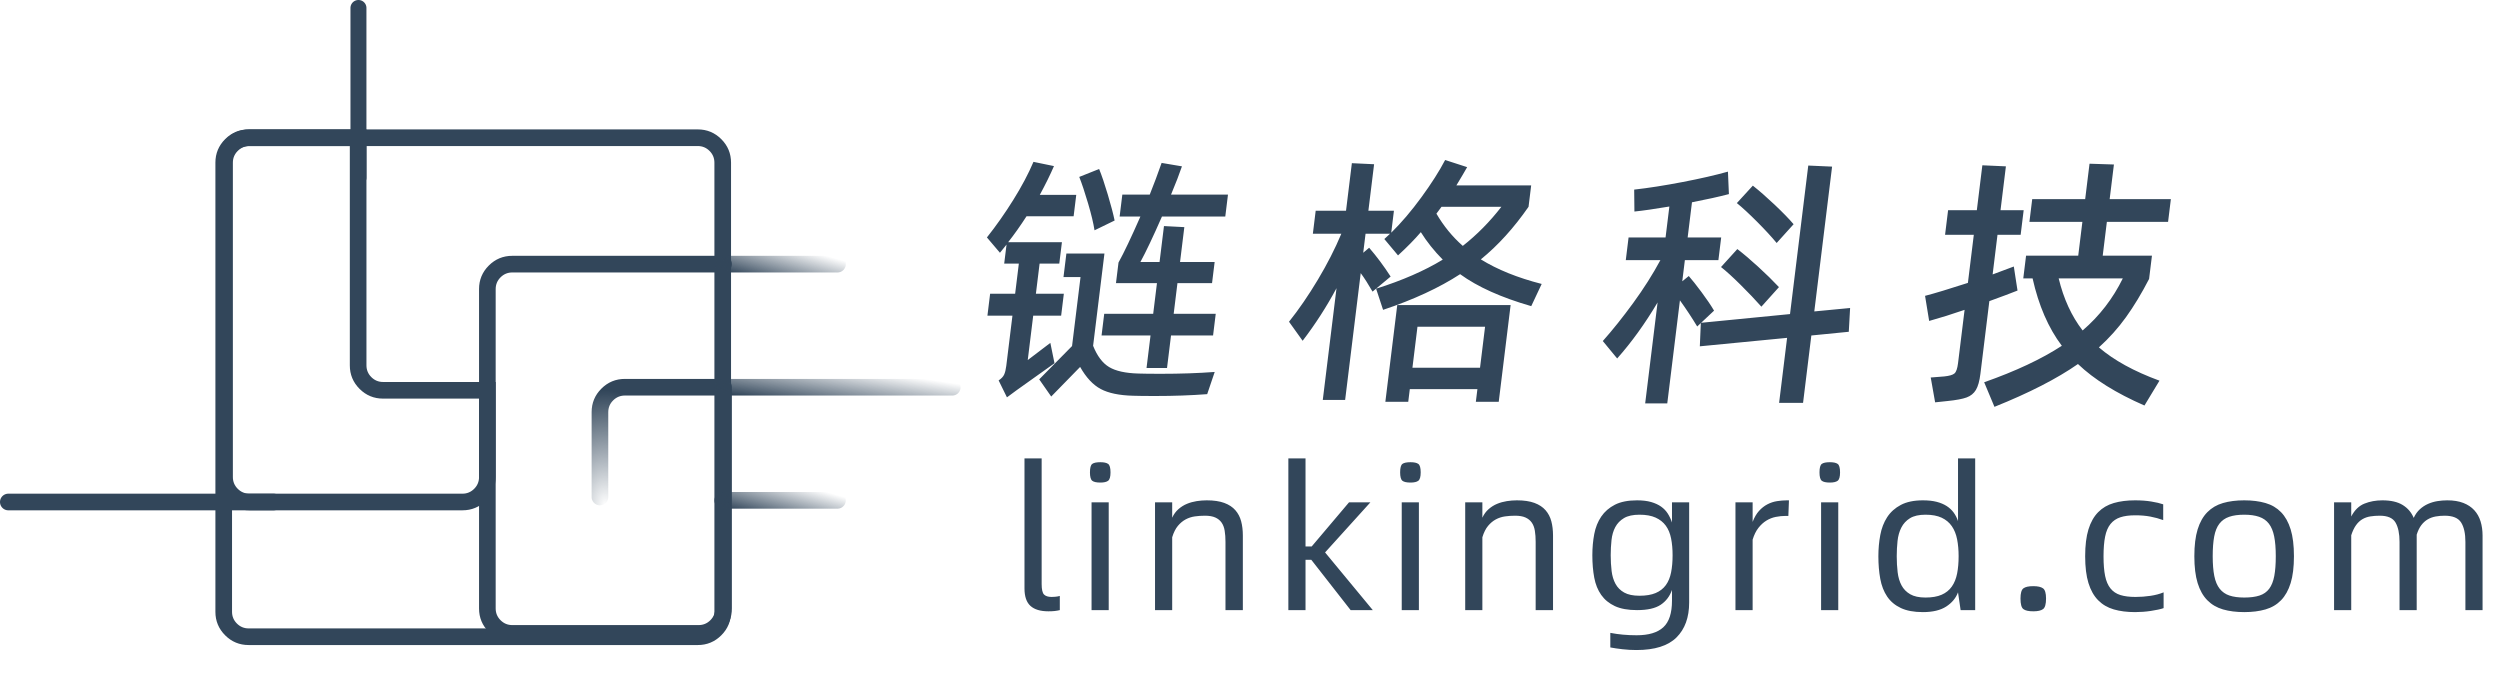 <svg xmlns="http://www.w3.org/2000/svg" xmlns:xlink="http://www.w3.org/1999/xlink" fill="none" version="1.1" width="1503" height="407.8" viewBox="0 0 1503 407.8"><defs><radialGradient cx="0" cy="0" r="1" gradientUnits="userSpaceOnUse" id="master_svg0_17_8593" gradientTransform="translate(506 457.667) rotate(90) scale(69.061 44.174)"><stop offset="0%" stop-color="#32465A" stop-opacity="0"/><stop offset="100%" stop-color="#32465A" stop-opacity="1"/></radialGradient><linearGradient x1="1.007" y1="0.204" x2="-0.008" y2="0.666" id="master_svg1_17_9179"><stop offset="0%" stop-color="#32465A" stop-opacity="1"/><stop offset="100%" stop-color="#32465A" stop-opacity="0"/></linearGradient><linearGradient x1="1" y1="0.204" x2="-0.008" y2="0.666" id="master_svg2_17_9349"><stop offset="0%" stop-color="#32465A" stop-opacity="1"/><stop offset="100%" stop-color="#32465A" stop-opacity="0"/></linearGradient><linearGradient x1="1" y1="0.204" x2="-0.008" y2="0.666" id="master_svg3_17_9519"><stop offset="0%" stop-color="#32465A" stop-opacity="1"/><stop offset="100%" stop-color="#32465A" stop-opacity="0"/></linearGradient><linearGradient x1="0.811" y1="0.204" x2="-0.039" y2="-64.946" id="master_svg4_17_9625"><stop offset="0%" stop-color="#32465A" stop-opacity="1"/><stop offset="100%" stop-color="#32465A" stop-opacity="0"/></linearGradient><linearGradient x1="1.169" y1="0" x2="-0.039" y2="-64.946" id="master_svg5_17_4167"><stop offset="0%" stop-color="#32465A" stop-opacity="1"/><stop offset="100%" stop-color="#32465A" stop-opacity="0"/></linearGradient></defs><g><g transform="matrix(1,0,-0.122,0.993,7.044,0.431)"><path d="M649.699,207.16L653.699,219.48Q651.779,221.08,632.739,235.96Q627.299,240.44,627.619,240.12L621.379,229.88Q623.619,228.28,624.259,226.36Q624.899,224.44,624.899,221.08L624.899,190.68L609.859,190.68L609.859,177.4L624.899,177.4L624.899,159.16L616.099,159.16L616.099,147.64L612.739,152.6L603.779,143.32Q610.819,132.76,616.899,120.52Q622.979,108.28,626.179,97.56L638.819,100.12Q636.419,107.96,632.419,117.56L654.339,117.56L654.339,130.52L626.019,130.52Q621.539,139.16,616.899,146.2L649.219,146.2L649.219,159.16L637.379,159.16L637.379,177.4L654.179,177.4L654.179,190.68L637.379,190.68L637.379,217.56L649.699,207.16ZM709.379,222.36L709.379,202.68L679.939,202.68L679.939,189.56L709.379,189.56L709.379,171L684.739,171L684.739,158.52Q688.579,149.56,694.499,130.68L682.019,130.68L682.019,117.4L698.499,117.4Q701.059,108.12,703.299,98.2L715.779,100.28Q714.339,107,711.299,117.4L745.539,117.4L745.539,130.68L707.459,130.68Q701.699,149.08,697.859,158.2L709.379,158.2L709.379,136.44L721.699,137.08L721.699,158.2L742.499,158.2L742.499,171L721.699,171L721.699,189.56L746.979,189.56L746.979,202.68L721.699,202.68L721.699,222.36L709.379,222.36ZM667.939,139Q666.179,132.6,662.099,122.76Q658.019,112.92,654.819,106.68L666.179,101.88Q669.219,107.64,673.299,117.4Q677.379,127.16,679.299,133.08L667.939,139ZM718.499,225.88Q735.939,225.88,750.659,224.76L747.779,238.2Q733.379,239.32,716.579,239.32Q707.619,239.32,703.299,239.16Q690.819,238.84,683.379,235.08Q675.939,231.32,669.379,221.72L654.179,239.64L645.699,229.24L662.979,209.08L662.979,167.32L652.739,167.32L652.739,153.08L675.619,153.08L675.619,208.92Q680.419,218.2,686.819,221.8Q693.219,225.4,704.899,225.72Q709.379,225.88,718.499,225.88ZM940.739,171.48L936.099,184.92Q908.099,177.08,890.979,165.56Q873.699,177.88,847.299,187.16L841.539,174.36Q864.259,166.84,879.459,156.76Q870.659,148.76,864.259,140.12Q859.619,146.52,852.259,154.2L842.819,144.28L845.859,141.08L831.139,141.08L831.139,152.6L834.339,149.56Q842.179,157.56,849.379,167L839.619,176.12Q834.979,169.4,831.139,164.92L831.139,241.72L817.699,241.72L817.699,174.04Q810.819,190.84,801.219,205.88L791.619,194.36Q799.139,183.16,805.859,168.92Q812.579,154.68,816.579,141.08L799.459,141.08L799.459,127.16L817.699,127.16L817.699,98.36L831.139,99L831.139,127.16L846.499,127.16L846.499,140.44Q854.499,131.48,862.019,119Q869.539,106.52,873.539,96.44L887.299,100.76Q885.699,104.44,882.179,111.8L927.139,111.8L927.139,124.76Q916.259,143.96,902.339,156.6Q918.339,165.88,940.739,171.48ZM890.499,148.44Q902.019,138.36,910.819,124.76L874.819,124.76L872.259,128.92Q880.099,140.12,890.499,148.44ZM869.219,242.84L855.459,242.84L855.459,184.28L923.619,184.28L923.619,242.84L909.859,242.84L909.859,235.16L869.219,235.16L869.219,242.84ZM909.859,222.2L909.859,197.4L869.219,197.4L869.219,222.2L909.859,222.2ZM1128.899,200.44L1106.659,202.68L1106.659,243.48L1092.259,243.48L1092.259,204.12L1040.419,209.24L1039.299,195.16L1037.379,197.24Q1031.619,189.24,1025.059,181.4L1025.059,243.8L1011.779,243.8L1011.779,182.68Q1002.819,201.88,991.619,216.6L981.699,206.04Q989.379,195.96,997.219,182.92Q1005.059,169.88,1010.339,157.08L989.539,157.08L989.539,143.32L1011.779,143.32L1011.779,124.6Q998.819,126.84,991.139,127.64L989.379,114.36Q1002.019,112.92,1017.779,109.8Q1033.539,106.68,1044.419,103.48L1046.659,117.08Q1037.859,119.48,1025.059,122.04L1025.059,143.32L1045.219,143.32L1045.219,157.08L1025.059,157.08L1025.059,169.88L1028.579,166.68Q1031.939,170.04,1037.379,176.36Q1042.819,182.68,1046.339,187.64L1039.459,195L1092.259,189.72L1092.259,99.8L1106.659,100.44L1106.659,188.12L1127.939,186.04L1128.899,200.44ZM1078.979,146.68Q1073.699,141.08,1065.699,133.88Q1057.699,126.68,1052.099,122.52L1060.419,111.96Q1066.819,116.6,1074.899,123.48Q1082.979,130.36,1087.779,135.32L1078.979,146.68ZM1074.499,185.24Q1068.419,179.16,1060.419,172.04Q1052.419,164.92,1047.299,161.24L1055.779,150.36Q1061.699,154.52,1069.539,161Q1077.379,167.48,1083.619,173.4L1074.499,185.24ZM1312.099,245.08Q1285.219,233.88,1269.059,219.96Q1251.779,233.24,1222.019,245.88L1214.019,231Q1241.219,220.92,1258.019,208.92Q1243.939,192.76,1235.459,168.12L1229.859,168.12L1229.859,154.36L1261.219,154.36L1261.219,133.88L1229.379,133.88L1229.379,120.12L1261.219,120.12L1261.219,98.68L1275.939,99.16L1275.939,120.12L1312.739,120.12L1312.739,133.88L1275.939,133.88L1275.939,154.36L1305.539,154.36L1305.539,168.44Q1300.419,181.56,1294.499,191.56Q1288.579,201.56,1280.419,209.88Q1295.299,221.56,1319.299,230.04L1312.099,245.08ZM1227.299,175.48Q1222.019,177.72,1211.139,181.88L1211.139,225.88Q1211.139,232.44,1209.619,235.64Q1208.099,238.84,1204.579,240.2Q1201.059,241.56,1193.379,242.36L1186.019,243.16L1181.539,228.12L1189.539,227.48Q1194.179,227,1195.539,225.64Q1196.899,224.28,1196.899,219.48L1196.899,187.16Q1185.859,191.16,1176.419,193.88L1172.099,178.68Q1180.419,176.44,1196.899,170.84L1196.899,141.72L1179.619,141.72L1179.619,126.84L1196.899,126.84L1196.899,99.64L1211.139,100.28L1211.139,126.84L1225.059,126.84L1225.059,141.72L1211.139,141.72L1211.139,165.72Q1219.459,162.52,1223.299,160.92L1225.219,167.96L1227.299,175.48ZM1251.139,168.12Q1257.859,186.68,1269.379,199.64Q1282.979,186.52,1289.699,168.12L1251.139,168.12Z" fill="#32465A" fill-opacity="1"/></g><g><path d="M630.32,367.52Q623.12,367.52,619.52,364.28Q615.92,361.04,615.92,353.72L615.92,275.6L626.24,275.6L626.24,351.08Q626.24,356,627.68,357.44Q629.12,358.88,632.24,358.88Q633.32,358.88,634.58,358.76Q635.84,358.64,637.16,358.28L637.16,366.8Q635.72,367.16,634.1,367.34Q632.48,367.52,630.32,367.52ZM661.52,290.12Q658.04,290.12,656.66,289.04Q655.28,287.96,655.28,284Q655.28,279.92,656.66,278.9Q658.04,277.88,661.52,277.88Q664.76,277.88,666.2,278.9Q667.64,279.92,667.64,284Q667.64,287.96,666.2,289.04Q664.76,290.12,661.52,290.12ZM656.24,302L666.56,302L666.56,366.8L656.24,366.8L656.24,302ZM725.48,300.8Q731.84,300.8,736.04,302.36Q740.24,303.92,742.7,306.74Q745.16,309.56,746.18,313.4Q747.2,317.24,747.2,321.92L747.2,366.8L736.76,366.8L736.76,325.76Q736.76,322.04,736.28,319.1Q735.8,316.16,734.42,314.18Q733.04,312.2,730.64,311.12Q728.24,310.04,724.4,310.04Q721.28,310.04,718.34,310.46Q715.4,310.88,712.82,312.26Q710.24,313.64,708.14,316.16Q706.04,318.68,704.72,323L704.72,366.8L694.4,366.8L694.4,302L704.72,302L704.72,311.24Q706.16,308.12,708.5,306.08Q710.84,304.04,713.6,302.9Q716.36,301.76,719.42,301.28Q722.48,300.8,725.48,300.8ZM825.32,366.8L812,366.8L788.36,336.56L784.88,336.56L784.88,366.8L774.56,366.8L774.56,275.6L784.88,275.6L784.88,328.52L788.6,328.52L811.04,302L823.88,302L796.64,332.12L825.32,366.8ZM848,290.12Q844.52,290.12,843.14,289.04Q841.76,287.96,841.76,284Q841.76,279.92,843.14,278.9Q844.52,277.88,848,277.88Q851.24,277.88,852.68,278.9Q854.12,279.92,854.12,284Q854.12,287.96,852.68,289.04Q851.24,290.12,848,290.12ZM842.72,302L853.04,302L853.04,366.8L842.72,366.8L842.72,302ZM911.96,300.8Q918.32,300.8,922.52,302.36Q926.72,303.92,929.18,306.74Q931.64,309.56,932.66,313.4Q933.68,317.24,933.68,321.92L933.68,366.8L923.24,366.8L923.24,325.76Q923.24,322.04,922.76,319.1Q922.28,316.16,920.9,314.18Q919.52,312.2,917.12,311.12Q914.72,310.04,910.88,310.04Q907.76,310.04,904.82,310.46Q901.88,310.88,899.3,312.26Q896.72,313.64,894.62,316.16Q892.52,318.68,891.2,323L891.2,366.8L880.88,366.8L880.88,302L891.2,302L891.2,311.24Q892.64,308.12,894.98,306.08Q897.32,304.04,900.08,302.9Q902.84,301.76,905.9,301.28Q908.96,300.8,911.96,300.8ZM1015.52,302L1015.52,362.24Q1015.52,375.68,1007.9,383.24Q1000.28,390.8,983.84,390.8Q979.64,390.8,975.44,390.32Q971.24,389.84,968.12,389.24L968.12,380.48Q975.44,381.92,983.96,381.92Q994.76,381.92,999.98,377.12Q1005.2,372.32,1005.2,361.16L1005.2,354.68Q1003.16,360.44,998.36,363.62Q993.56,366.8,984.2,366.8Q976.04,366.8,970.88,364.4Q965.72,362,962.66,357.68Q959.6,353.36,958.46,347.3Q957.32,341.24,957.32,333.8Q957.32,327.08,958.46,321.08Q959.6,315.08,962.66,310.58Q965.72,306.08,970.88,303.44Q976.04,300.8,984.2,300.8Q989.12,300.8,992.66,301.82Q996.2,302.84,998.66,304.58Q1001.12,306.32,1002.68,308.78Q1004.24,311.24,1005.2,314.12L1005.2,302L1015.52,302ZM985.64,358.16Q991.52,358.16,995.36,356.54Q999.2,354.92,1001.48,351.8Q1003.76,348.68,1004.66,344.12Q1005.56,339.56,1005.56,333.8Q1005.56,328.28,1004.66,323.72Q1003.76,319.16,1001.48,316.04Q999.2,312.92,995.36,311.18Q991.52,309.44,985.64,309.44Q979.76,309.44,976.34,311.48Q972.92,313.52,971.12,316.88Q969.32,320.24,968.84,324.68Q968.36,329.12,968.36,333.8Q968.36,338.84,968.9,343.28Q969.44,347.72,971.24,351.02Q973.04,354.32,976.46,356.24Q979.88,358.16,985.64,358.16ZM1075.52,300.8L1075.16,310.16L1073.72,310.16Q1070.6,310.16,1067.6,310.76Q1064.6,311.36,1061.96,312.98Q1059.32,314.6,1057.16,317.36Q1055,320.12,1053.68,324.44L1053.68,366.8L1043.36,366.8L1043.36,302L1053.68,302L1053.68,313.76Q1055.24,309.68,1057.52,307.16Q1059.8,304.64,1062.56,303.2Q1065.32,301.76,1068.38,301.28Q1071.44,300.8,1074.32,300.8L1075.52,300.8ZM1100.12,290.12Q1096.64,290.12,1095.26,289.04Q1093.88,287.96,1093.88,284Q1093.88,279.92,1095.26,278.9Q1096.64,277.88,1100.12,277.88Q1103.36,277.88,1104.8,278.9Q1106.24,279.92,1106.24,284Q1106.24,287.96,1104.8,289.04Q1103.36,290.12,1100.12,290.12ZM1094.84,302L1105.16,302L1105.16,366.8L1094.84,366.8L1094.84,302ZM1187.48,275.6L1187.48,366.8L1178.72,366.8L1177.16,356.12Q1175.24,361.28,1170.08,364.64Q1164.92,368,1156.04,368Q1148,368,1142.78,365.54Q1137.56,363.08,1134.56,358.64Q1131.56,354.2,1130.42,348.02Q1129.28,341.84,1129.28,334.4Q1129.28,327.8,1130.42,321.68Q1131.56,315.56,1134.56,310.94Q1137.56,306.32,1142.78,303.56Q1148,300.8,1156.04,300.8Q1160.84,300.8,1164.32,301.7Q1167.8,302.6,1170.32,304.22Q1172.84,305.84,1174.52,308.12Q1176.2,310.4,1177.16,313.28L1177.16,275.6L1187.48,275.6ZM1157.6,359.24Q1163.48,359.24,1167.32,357.56Q1171.16,355.88,1173.44,352.64Q1175.72,349.4,1176.62,344.78Q1177.52,340.16,1177.52,334.4Q1177.52,328.88,1176.62,324.26Q1175.72,319.64,1173.44,316.34Q1171.16,313.04,1167.32,311.24Q1163.48,309.44,1157.6,309.44Q1151.72,309.44,1148.3,311.54Q1144.88,313.64,1143.08,317.18Q1141.28,320.72,1140.8,325.22Q1140.32,329.72,1140.32,334.4Q1140.32,339.44,1140.86,344Q1141.4,348.56,1143.2,351.92Q1145,355.28,1148.42,357.26Q1151.84,359.24,1157.6,359.24ZM1222.4,367.52Q1218.2,367.52,1216.46,366.2Q1214.72,364.88,1214.72,359.84Q1214.72,355.04,1216.46,353.72Q1218.2,352.4,1222.4,352.4Q1226.48,352.4,1228.28,353.72Q1230.08,355.04,1230.08,359.84Q1230.08,364.88,1228.28,366.2Q1226.48,367.52,1222.4,367.52ZM1283.6,368Q1276.4,368,1270.82,366.38Q1265.24,364.76,1261.4,360.86Q1257.56,356.96,1255.58,350.54Q1253.6,344.12,1253.6,334.4Q1253.6,324.68,1255.58,318.26Q1257.56,311.84,1261.4,307.94Q1265.24,304.04,1270.82,302.42Q1276.4,300.8,1283.6,300.8Q1289,300.8,1293.38,301.52Q1297.76,302.24,1300.52,303.2L1300.52,312.68Q1296.92,311.36,1292.84,310.58Q1288.76,309.8,1283.72,309.8Q1278.32,309.8,1274.72,311Q1271.12,312.2,1268.84,315.02Q1266.56,317.84,1265.6,322.58Q1264.64,327.32,1264.64,334.52Q1264.64,341.6,1265.6,346.28Q1266.56,350.96,1268.84,353.78Q1271.12,356.6,1274.78,357.74Q1278.44,358.88,1283.84,358.88Q1288.4,358.88,1292.84,358.22Q1297.28,357.56,1300.76,356.12L1300.76,365.6Q1299.44,366.08,1297.46,366.5Q1295.48,366.92,1293.14,367.28Q1290.8,367.64,1288.34,367.82Q1285.88,368,1283.6,368ZM1349.24,368Q1342.04,368,1336.46,366.38Q1330.88,364.76,1327.04,360.86Q1323.2,356.96,1321.22,350.54Q1319.24,344.12,1319.24,334.4Q1319.24,324.68,1321.22,318.26Q1323.2,311.84,1327.04,307.94Q1330.88,304.04,1336.46,302.42Q1342.04,300.8,1349.24,300.8Q1356.44,300.8,1362.02,302.42Q1367.6,304.04,1371.38,307.94Q1375.16,311.84,1377.14,318.26Q1379.12,324.68,1379.12,334.4Q1379.12,344.12,1377.14,350.54Q1375.16,356.96,1371.38,360.86Q1367.6,364.76,1362.02,366.38Q1356.44,368,1349.24,368ZM1349.24,359.24Q1354.76,359.24,1358.42,358.04Q1362.08,356.84,1364.24,353.96Q1366.4,351.08,1367.3,346.28Q1368.2,341.48,1368.2,334.4Q1368.2,327.32,1367.24,322.52Q1366.28,317.72,1364.06,314.84Q1361.84,311.96,1358.18,310.7Q1354.52,309.44,1349.24,309.44Q1343.84,309.44,1340.18,310.7Q1336.52,311.96,1334.3,314.84Q1332.08,317.72,1331.18,322.52Q1330.28,327.32,1330.28,334.4Q1330.28,341.48,1331.24,346.28Q1332.2,351.08,1334.48,353.96Q1336.76,356.84,1340.36,358.04Q1343.96,359.24,1349.24,359.24ZM1471.28,300.8Q1476.92,300.8,1480.94,302.36Q1484.96,303.92,1487.54,306.74Q1490.12,309.56,1491.32,313.46Q1492.52,317.36,1492.52,322.04L1492.52,366.8L1482.2,366.8L1482.2,325.76Q1482.2,318.2,1479.62,314.12Q1477.04,310.04,1469.72,310.04Q1466.84,310.04,1464.26,310.52Q1461.68,311,1459.52,312.26Q1457.36,313.52,1455.68,315.74Q1454,317.96,1452.92,321.44L1452.92,321.92L1452.92,366.8L1442.6,366.8L1442.6,325.76Q1442.6,318.32,1440.2,314.18Q1437.8,310.04,1430.72,310.04Q1427.72,310.04,1425.08,310.46Q1422.44,310.88,1420.28,312.14Q1418.12,313.4,1416.44,315.74Q1414.76,318.08,1413.56,321.8L1413.56,366.8L1403.24,366.8L1403.24,302L1413.56,302L1413.56,310.52Q1416.56,304.76,1421.48,302.78Q1426.4,300.8,1432.28,300.8Q1439.96,300.8,1444.52,303.62Q1449.08,306.44,1451.12,311.36Q1452.56,308.24,1454.78,306.2Q1457,304.16,1459.7,302.96Q1462.4,301.76,1465.34,301.28Q1468.28,300.8,1471.28,300.8Z" fill="#32465A" fill-opacity="1"/></g><g><g><rect x="134.5" y="82.8" width="300" height="300" rx="15" fill-opacity="0" stroke-opacity="1" stroke="#32465A" fill="none" stroke-width="3"/></g><g transform="matrix(-1,5.400848834824501e-8,-5.400848479553133e-8,-1,870,761.6)"><path d="M562,597.8L435,597.8Q434.877,597.8,434.754,597.806Q434.632,597.812,434.51,597.824Q434.388,597.836,434.266,597.854Q434.145,597.872,434.024,597.896Q433.904,597.92,433.785,597.95Q433.666,597.98,433.548,598.015Q433.431,598.051,433.315,598.092Q433.2,598.134,433.086,598.181Q432.973,598.228,432.862,598.28Q432.751,598.333,432.643,598.39Q432.535,598.448,432.429,598.511Q432.324,598.574,432.222,598.643Q432.12,598.711,432.021,598.784Q431.923,598.857,431.828,598.935Q431.733,599.013,431.642,599.095Q431.551,599.178,431.464,599.264Q431.377,599.351,431.295,599.442Q431.213,599.533,431.135,599.628Q431.057,599.723,430.984,599.821Q430.911,599.92,430.842,600.022Q430.774,600.124,430.711,600.229Q430.648,600.335,430.59,600.443Q430.532,600.551,430.48,600.662Q430.427,600.773,430.38,600.887Q430.333,601,430.292,601.116Q430.251,601.231,430.215,601.349Q430.179,601.466,430.15,601.585Q430.12,601.704,430.096,601.825Q430.072,601.945,430.054,602.066Q430.036,602.188,430.024,602.31Q430.012,602.432,430.006,602.555Q430,602.677,430,602.8Q430,602.923,430.006,603.045Q430.012,603.168,430.024,603.29Q430.036,603.412,430.054,603.534Q430.072,603.655,430.096,603.775Q430.12,603.896,430.15,604.015Q430.179,604.134,430.215,604.251Q430.251,604.369,430.292,604.484Q430.333,604.6,430.38,604.713Q430.427,604.827,430.48,604.938Q430.532,605.049,430.59,605.157Q430.648,605.265,430.711,605.37Q430.774,605.476,430.842,605.578Q430.911,605.68,430.984,605.778Q431.057,605.877,431.135,605.972Q431.213,606.067,431.295,606.158Q431.377,606.249,431.464,606.336Q431.551,606.422,431.642,606.505Q431.733,606.587,431.828,606.665Q431.923,606.743,432.021,606.816Q432.12,606.889,432.222,606.957Q432.324,607.026,432.429,607.089Q432.535,607.152,432.643,607.21Q432.751,607.267,432.862,607.32Q432.973,607.372,433.086,607.419Q433.2,607.466,433.315,607.508Q433.431,607.549,433.548,607.585Q433.666,607.62,433.785,607.65Q433.904,607.68,434.024,607.704Q434.145,607.728,434.266,607.746Q434.388,607.764,434.51,607.776Q434.632,607.788,434.754,607.794Q434.877,607.8,435,607.8L562,607.8Q570.284,607.8,576.142,601.942Q582,596.084,582,587.8L582,395.8Q582,387.516,576.142,381.658Q570.284,375.8,562,375.8L450,375.8Q441.715,375.8,435.858,381.658Q430,387.516,430,395.8L430,528.801Q430,528.923,430.006,529.046Q430.012,529.169,430.024,529.291Q430.036,529.413,430.054,529.534Q430.072,529.656,430.096,529.776Q430.12,529.896,430.15,530.016Q430.179,530.135,430.215,530.252Q430.251,530.37,430.292,530.485Q430.333,530.601,430.38,530.714Q430.427,530.827,430.48,530.938Q430.532,531.049,430.59,531.158Q430.648,531.266,430.711,531.371Q430.774,531.476,430.842,531.578Q430.911,531.681,430.984,531.779Q431.057,531.878,431.135,531.973Q431.213,532.067,431.295,532.158Q431.377,532.249,431.464,532.336Q431.551,532.423,431.642,532.505Q431.733,532.588,431.828,532.666Q431.923,532.744,432.021,532.817Q432.12,532.89,432.222,532.958Q432.324,533.026,432.429,533.089Q432.535,533.152,432.643,533.21Q432.751,533.268,432.862,533.321Q432.973,533.373,433.086,533.42Q433.2,533.467,433.315,533.508Q433.431,533.55,433.548,533.585Q433.666,533.621,433.785,533.651Q433.904,533.681,434.024,533.705Q434.145,533.729,434.266,533.747Q434.388,533.765,434.51,533.777Q434.632,533.789,434.754,533.795Q434.877,533.801,435,533.801L494.313,533.801Q502.597,533.801,508.455,527.943Q514.313,522.085,514.313,513.801L514.313,462.8Q514.313,462.678,514.307,462.555Q514.301,462.432,514.289,462.31Q514.277,462.188,514.259,462.067Q514.241,461.945,514.217,461.825Q514.193,461.704,514.163,461.585Q514.133,461.466,514.098,461.349Q514.062,461.231,514.021,461.116Q513.979,461,513.932,460.887Q513.885,460.773,513.833,460.663Q513.781,460.552,513.723,460.443Q513.665,460.335,513.602,460.23Q513.539,460.125,513.47,460.022Q513.402,459.92,513.329,459.822Q513.256,459.723,513.178,459.628Q513.1,459.533,513.018,459.443Q512.935,459.352,512.849,459.265Q512.762,459.178,512.671,459.096Q512.58,459.013,512.485,458.935Q512.39,458.857,512.292,458.784Q512.193,458.711,512.091,458.643Q511.989,458.575,511.884,458.512Q511.778,458.449,511.67,458.391Q511.562,458.333,511.451,458.28Q511.34,458.228,511.226,458.181Q511.113,458.134,510.998,458.093Q510.882,458.051,510.764,458.016Q510.647,457.98,510.528,457.95Q510.409,457.92,510.289,457.896Q510.168,457.872,510.047,457.854Q509.925,457.836,509.803,457.824Q509.681,457.812,509.558,457.806Q509.436,457.8,509.313,457.8Q509.19,457.8,509.068,457.806Q508.945,457.812,508.823,457.824Q508.701,457.836,508.579,457.854Q508.458,457.872,508.338,457.896Q508.217,457.92,508.098,457.95Q507.979,457.98,507.862,458.016Q507.744,458.051,507.629,458.093Q507.513,458.134,507.4,458.181Q507.286,458.228,507.175,458.28Q507.064,458.333,506.956,458.391Q506.848,458.449,506.743,458.512Q506.637,458.575,506.535,458.643Q506.433,458.711,506.335,458.784Q506.236,458.857,506.141,458.935Q506.046,459.013,505.955,459.096Q505.864,459.178,505.778,459.265Q505.691,459.352,505.608,459.443Q505.526,459.533,505.448,459.628Q505.37,459.723,505.297,459.822Q505.224,459.92,505.156,460.022Q505.088,460.125,505.024,460.23Q504.961,460.335,504.903,460.443Q504.846,460.552,504.793,460.663Q504.741,460.773,504.694,460.887Q504.647,461,504.605,461.116Q504.564,461.231,504.528,461.349Q504.493,461.466,504.463,461.585Q504.433,461.704,504.409,461.825Q504.385,461.945,504.367,462.067Q504.349,462.188,504.337,462.31Q504.325,462.432,504.319,462.555Q504.313,462.678,504.313,462.8L504.313,513.801Q504.313,517.943,501.384,520.872Q498.455,523.801,494.313,523.801L440,523.801L440,395.8Q440,391.658,442.929,388.729Q445.858,385.8,450,385.8L562,385.8Q566.142,385.8,569.071,388.729Q572,391.658,572,395.8L572,587.8Q572,591.942,569.071,594.871Q566.142,597.8,562,597.8Z" fill-rule="evenodd" fill="url(#master_svg0_17_8593)" fill-opacity="1"/></g><g><path d="M129.5,97.8L129.5,367.8Q129.5,376.084,135.357,381.942Q141.215,387.8,149.5,387.8L419.5,387.8Q427.784,387.8,433.642,381.942Q439.5,376.084,439.5,367.8L439.5,97.8Q439.5,89.516,433.642,83.658Q427.784,77.8,419.5,77.8L212.5,77.8L149.5,77.8Q141.215,77.8,135.357,83.658Q129.5,89.516,129.5,97.8ZM139.5,301.3L139.5,97.8Q139.5,93.658,142.428,90.729Q145.357,87.8,149.5,87.8L212.5,87.8L419.5,87.8Q423.642,87.8,426.571,90.729Q429.5,93.658,429.5,97.8L429.5,367.8Q429.5,371.942,426.571,374.871Q423.642,377.8,419.5,377.8L149.5,377.8Q145.357,377.8,142.428,374.871Q139.5,371.942,139.5,367.8L139.5,301.3Z" fill-rule="evenodd" fill="#32465A" fill-opacity="1"/></g><g transform="matrix(-1,5.400848834824501e-8,-5.400848479553133e-8,-1,1144.999,465.602)"><path d="M710.5,237.801L572.5,237.801Q572.377,237.801,572.254,237.795Q572.132,237.789,572.009,237.777Q571.887,237.765,571.766,237.747Q571.644,237.729,571.524,237.705Q571.404,237.681,571.285,237.651Q571.166,237.621,571.048,237.586Q570.931,237.55,570.815,237.509Q570.699,237.467,570.586,237.42Q570.473,237.373,570.362,237.321Q570.251,237.268,570.143,237.211Q570.034,237.153,569.929,237.09Q569.824,237.027,569.722,236.958Q569.62,236.89,569.521,236.817Q569.422,236.744,569.328,236.666Q569.233,236.588,569.142,236.506Q569.051,236.423,568.964,236.336Q568.877,236.25,568.795,236.159Q568.712,236.068,568.634,235.973Q568.557,235.878,568.483,235.779Q568.41,235.681,568.342,235.579Q568.274,235.477,568.211,235.371Q568.148,235.266,568.09,235.158Q568.032,235.05,567.98,234.939Q567.927,234.828,567.88,234.714Q567.833,234.601,567.792,234.485Q567.75,234.37,567.715,234.252Q567.679,234.135,567.649,234.016Q567.62,233.897,567.596,233.776Q567.572,233.656,567.554,233.535Q567.536,233.413,567.524,233.291Q567.512,233.169,567.506,233.046Q567.5,232.924,567.5,232.801Q567.5,232.678,567.506,232.556Q567.512,232.433,567.524,232.311Q567.536,232.189,567.554,232.067Q567.572,231.946,567.596,231.826Q567.62,231.705,567.649,231.586Q567.679,231.467,567.715,231.35Q567.75,231.232,567.792,231.117Q567.833,231.001,567.88,230.888Q567.927,230.774,567.98,230.663Q568.032,230.552,568.09,230.444Q568.148,230.336,568.211,230.23Q568.274,230.125,568.342,230.023Q568.41,229.921,568.483,229.822Q568.557,229.724,568.634,229.629Q568.712,229.534,568.795,229.443Q568.877,229.352,568.964,229.265Q569.051,229.179,569.142,229.096Q569.233,229.014,569.328,228.936Q569.422,228.858,569.521,228.785Q569.62,228.712,569.722,228.644Q569.824,228.575,569.929,228.512Q570.034,228.449,570.143,228.391Q570.251,228.333,570.362,228.281Q570.473,228.229,570.586,228.182Q570.699,228.135,570.815,228.093Q570.931,228.052,571.048,228.016Q571.166,227.981,571.285,227.951Q571.404,227.921,571.524,227.897Q571.644,227.873,571.766,227.855Q571.887,227.837,572.009,227.825Q572.132,227.813,572.254,227.807Q572.377,227.801,572.5,227.801L710.5,227.801Q710.623,227.801,710.745,227.807Q710.868,227.813,710.99,227.825Q711.112,227.837,711.234,227.855Q711.355,227.873,711.475,227.897Q711.596,227.921,711.715,227.951Q711.834,227.981,711.951,228.016Q712.069,228.052,712.184,228.093Q712.3,228.135,712.413,228.182Q712.527,228.229,712.638,228.281Q712.749,228.333,712.857,228.391Q712.965,228.449,713.07,228.512Q713.176,228.575,713.278,228.644Q713.38,228.712,713.478,228.785Q713.577,228.858,713.672,228.936Q713.767,229.014,713.858,229.096Q713.949,229.179,714.036,229.265Q714.122,229.352,714.205,229.443Q714.287,229.534,714.365,229.629Q714.443,229.724,714.516,229.822Q714.589,229.921,714.657,230.023Q714.726,230.125,714.789,230.23Q714.852,230.336,714.91,230.444Q714.967,230.552,715.02,230.663Q715.072,230.774,715.119,230.888Q715.166,231.001,715.208,231.117Q715.249,231.232,715.285,231.35Q715.32,231.467,715.35,231.586Q715.38,231.705,715.404,231.826Q715.428,231.946,715.446,232.067Q715.464,232.189,715.476,232.311Q715.488,232.433,715.494,232.556Q715.5,232.678,715.5,232.801Q715.5,232.924,715.494,233.046Q715.488,233.169,715.476,233.291Q715.464,233.413,715.446,233.535Q715.428,233.656,715.404,233.776Q715.38,233.897,715.35,234.016Q715.32,234.135,715.285,234.252Q715.249,234.37,715.208,234.485Q715.166,234.601,715.119,234.714Q715.072,234.828,715.02,234.939Q714.967,235.05,714.91,235.158Q714.852,235.266,714.789,235.371Q714.726,235.477,714.657,235.579Q714.589,235.681,714.516,235.779Q714.443,235.878,714.365,235.973Q714.287,236.068,714.205,236.159Q714.122,236.25,714.036,236.336Q713.949,236.423,713.858,236.506Q713.767,236.588,713.672,236.666Q713.577,236.744,713.478,236.817Q713.38,236.89,713.278,236.958Q713.176,237.027,713.07,237.09Q712.965,237.153,712.857,237.211Q712.749,237.268,712.638,237.321Q712.527,237.373,712.413,237.42Q712.3,237.467,712.184,237.509Q712.069,237.55,711.951,237.586Q711.834,237.621,711.715,237.651Q711.596,237.681,711.475,237.705Q711.355,237.729,711.234,237.747Q711.112,237.765,710.99,237.777Q710.868,237.789,710.745,237.795Q710.623,237.801,710.5,237.801Z" fill-rule="evenodd" fill="url(#master_svg1_17_9179)" fill-opacity="1"/></g><g transform="matrix(-1,5.400848834824501e-8,-5.400848479553133e-8,-1,1006.999,601.602)"><path d="M572.5,305.801L503.5,305.801Q503.377,305.801,503.254,305.795Q503.132,305.789,503.009,305.777Q502.887,305.765,502.766,305.747Q502.644,305.729,502.524,305.705Q502.404,305.681,502.285,305.651Q502.166,305.621,502.048,305.586Q501.931,305.55,501.815,305.509Q501.699,305.467,501.586,305.42Q501.473,305.373,501.362,305.321Q501.251,305.268,501.143,305.211Q501.034,305.153,500.929,305.09Q500.824,305.027,500.722,304.958Q500.62,304.89,500.521,304.817Q500.422,304.744,500.328,304.666Q500.233,304.588,500.142,304.506Q500.051,304.423,499.964,304.336Q499.877,304.25,499.795,304.159Q499.712,304.068,499.634,303.973Q499.557,303.878,499.483,303.779Q499.41,303.681,499.342,303.579Q499.274,303.477,499.211,303.371Q499.148,303.266,499.09,303.158Q499.032,303.05,498.98,302.939Q498.927,302.828,498.88,302.714Q498.833,302.601,498.792,302.485Q498.75,302.37,498.715,302.252Q498.679,302.135,498.649,302.016Q498.62,301.897,498.596,301.776Q498.572,301.656,498.554,301.535Q498.536,301.413,498.524,301.291Q498.512,301.169,498.506,301.046Q498.5,300.924,498.5,300.801Q498.5,300.678,498.506,300.556Q498.512,300.433,498.524,300.311Q498.536,300.189,498.554,300.067Q498.572,299.946,498.596,299.826Q498.62,299.705,498.649,299.586Q498.679,299.467,498.715,299.35Q498.75,299.232,498.792,299.117Q498.833,299.001,498.88,298.888Q498.927,298.774,498.98,298.663Q499.032,298.552,499.09,298.444Q499.148,298.336,499.211,298.23Q499.274,298.125,499.342,298.023Q499.41,297.921,499.483,297.822Q499.557,297.724,499.634,297.629Q499.712,297.534,499.795,297.443Q499.877,297.352,499.964,297.265Q500.051,297.179,500.142,297.096Q500.233,297.014,500.328,296.936Q500.422,296.858,500.521,296.785Q500.62,296.712,500.722,296.644Q500.824,296.575,500.929,296.512Q501.034,296.449,501.143,296.391Q501.251,296.333,501.362,296.281Q501.473,296.229,501.586,296.182Q501.699,296.135,501.815,296.093Q501.931,296.052,502.048,296.016Q502.166,295.981,502.285,295.951Q502.404,295.921,502.524,295.897Q502.644,295.873,502.766,295.855Q502.887,295.837,503.009,295.825Q503.132,295.813,503.254,295.807Q503.377,295.801,503.5,295.801L572.5,295.801Q572.622,295.801,572.745,295.807Q572.867,295.813,572.99,295.825Q573.112,295.837,573.233,295.855Q573.355,295.873,573.475,295.897Q573.595,295.921,573.714,295.951Q573.834,295.981,573.951,296.016Q574.068,296.052,574.184,296.093Q574.3,296.135,574.413,296.182Q574.526,296.229,574.637,296.281Q574.748,296.333,574.857,296.391Q574.965,296.449,575.07,296.512Q575.175,296.575,575.277,296.644Q575.379,296.712,575.478,296.785Q575.577,296.858,575.672,296.936Q575.766,297.014,575.857,297.096Q575.948,297.179,576.035,297.265Q576.122,297.352,576.204,297.443Q576.287,297.534,576.365,297.629Q576.442,297.724,576.516,297.822Q576.589,297.921,576.657,298.023Q576.725,298.125,576.788,298.23Q576.851,298.336,576.909,298.444Q576.967,298.552,577.019,298.663Q577.072,298.774,577.119,298.888Q577.166,299.001,577.207,299.117Q577.249,299.232,577.284,299.35Q577.32,299.467,577.35,299.586Q577.38,299.705,577.403,299.826Q577.427,299.946,577.445,300.067Q577.463,300.189,577.475,300.311Q577.487,300.433,577.494,300.556Q577.5,300.678,577.5,300.801Q577.5,300.924,577.494,301.046Q577.487,301.169,577.475,301.291Q577.463,301.413,577.445,301.535Q577.427,301.656,577.403,301.776Q577.38,301.897,577.35,302.016Q577.32,302.135,577.284,302.252Q577.249,302.37,577.207,302.485Q577.166,302.601,577.119,302.714Q577.072,302.828,577.019,302.939Q576.967,303.05,576.909,303.158Q576.851,303.266,576.788,303.371Q576.725,303.477,576.657,303.579Q576.589,303.681,576.516,303.779Q576.442,303.878,576.365,303.973Q576.287,304.068,576.204,304.159Q576.122,304.25,576.035,304.336Q575.948,304.423,575.857,304.506Q575.766,304.588,575.672,304.666Q575.577,304.744,575.478,304.817Q575.379,304.89,575.277,304.958Q575.175,305.027,575.07,305.09Q574.965,305.153,574.857,305.211Q574.748,305.268,574.637,305.321Q574.526,305.373,574.413,305.42Q574.3,305.467,574.184,305.509Q574.068,305.55,573.951,305.586Q573.834,305.621,573.714,305.651Q573.595,305.681,573.475,305.705Q573.355,305.729,573.233,305.747Q573.112,305.765,572.99,305.777Q572.867,305.789,572.745,305.795Q572.622,305.801,572.5,305.801Z" fill-rule="evenodd" fill="url(#master_svg2_17_9349)" fill-opacity="1"/></g><g transform="matrix(-1,5.400848834824501e-8,-5.400848479553133e-8,-1,1006.999,317.602)"><path d="M572.5,163.801L503.5,163.801Q503.377,163.801,503.254,163.795Q503.132,163.789,503.009,163.777Q502.887,163.765,502.766,163.747Q502.644,163.729,502.524,163.705Q502.404,163.681,502.285,163.651Q502.166,163.621,502.048,163.586Q501.931,163.55,501.815,163.509Q501.699,163.467,501.586,163.42Q501.473,163.373,501.362,163.321Q501.251,163.268,501.143,163.211Q501.034,163.153,500.929,163.09Q500.824,163.027,500.722,162.958Q500.62,162.89,500.521,162.817Q500.422,162.744,500.328,162.666Q500.233,162.588,500.142,162.506Q500.051,162.423,499.964,162.336Q499.877,162.25,499.795,162.159Q499.712,162.068,499.634,161.973Q499.557,161.878,499.483,161.779Q499.41,161.681,499.342,161.579Q499.274,161.477,499.211,161.371Q499.148,161.266,499.09,161.158Q499.032,161.05,498.98,160.939Q498.927,160.828,498.88,160.714Q498.833,160.601,498.792,160.485Q498.75,160.37,498.715,160.252Q498.679,160.135,498.649,160.016Q498.62,159.897,498.596,159.776Q498.572,159.656,498.554,159.535Q498.536,159.413,498.524,159.291Q498.512,159.169,498.506,159.046Q498.5,158.924,498.5,158.801Q498.5,158.678,498.506,158.556Q498.512,158.433,498.524,158.311Q498.536,158.189,498.554,158.067Q498.572,157.946,498.596,157.826Q498.62,157.705,498.649,157.586Q498.679,157.467,498.715,157.35Q498.75,157.232,498.792,157.117Q498.833,157.001,498.88,156.888Q498.927,156.774,498.98,156.663Q499.032,156.552,499.09,156.444Q499.148,156.336,499.211,156.23Q499.274,156.125,499.342,156.023Q499.41,155.921,499.483,155.822Q499.557,155.724,499.634,155.629Q499.712,155.534,499.795,155.443Q499.877,155.352,499.964,155.265Q500.051,155.179,500.142,155.096Q500.233,155.014,500.328,154.936Q500.422,154.858,500.521,154.785Q500.62,154.712,500.722,154.644Q500.824,154.575,500.929,154.512Q501.034,154.449,501.143,154.391Q501.251,154.333,501.362,154.281Q501.473,154.229,501.586,154.182Q501.699,154.135,501.815,154.093Q501.931,154.052,502.048,154.016Q502.166,153.981,502.285,153.951Q502.404,153.921,502.524,153.897Q502.644,153.873,502.766,153.855Q502.887,153.837,503.009,153.825Q503.132,153.813,503.254,153.807Q503.377,153.801,503.5,153.801L572.5,153.801Q572.622,153.801,572.745,153.807Q572.867,153.813,572.99,153.825Q573.112,153.837,573.233,153.855Q573.355,153.873,573.475,153.897Q573.595,153.921,573.714,153.951Q573.834,153.981,573.951,154.016Q574.068,154.052,574.184,154.093Q574.3,154.135,574.413,154.182Q574.526,154.229,574.637,154.281Q574.748,154.333,574.857,154.391Q574.965,154.449,575.07,154.512Q575.175,154.575,575.277,154.644Q575.379,154.712,575.478,154.785Q575.577,154.858,575.672,154.936Q575.766,155.014,575.857,155.096Q575.948,155.179,576.035,155.265Q576.122,155.352,576.204,155.443Q576.287,155.534,576.365,155.629Q576.442,155.724,576.516,155.822Q576.589,155.921,576.657,156.023Q576.725,156.125,576.788,156.23Q576.851,156.336,576.909,156.444Q576.967,156.552,577.019,156.663Q577.072,156.774,577.119,156.888Q577.166,157.001,577.207,157.117Q577.249,157.232,577.284,157.35Q577.32,157.467,577.35,157.586Q577.38,157.705,577.403,157.826Q577.427,157.946,577.445,158.067Q577.463,158.189,577.475,158.311Q577.487,158.433,577.494,158.556Q577.5,158.678,577.5,158.801Q577.5,158.924,577.494,159.046Q577.487,159.169,577.475,159.291Q577.463,159.413,577.445,159.535Q577.427,159.656,577.403,159.776Q577.38,159.897,577.35,160.016Q577.32,160.135,577.284,160.252Q577.249,160.37,577.207,160.485Q577.166,160.601,577.119,160.714Q577.072,160.828,577.019,160.939Q576.967,161.05,576.909,161.158Q576.851,161.266,576.788,161.371Q576.725,161.477,576.657,161.579Q576.589,161.681,576.516,161.779Q576.442,161.878,576.365,161.973Q576.287,162.068,576.204,162.159Q576.122,162.25,576.035,162.336Q575.948,162.423,575.857,162.506Q575.766,162.588,575.672,162.666Q575.577,162.744,575.478,162.817Q575.379,162.89,575.277,162.958Q575.175,163.027,575.07,163.09Q574.965,163.153,574.857,163.211Q574.748,163.268,574.637,163.321Q574.526,163.373,574.413,163.42Q574.3,163.467,574.184,163.509Q574.068,163.55,573.951,163.586Q573.834,163.621,573.714,163.651Q573.595,163.681,573.475,163.705Q573.355,163.729,573.233,163.747Q573.112,163.765,572.99,163.777Q572.867,163.789,572.745,163.795Q572.622,163.801,572.5,163.801Z" fill-rule="evenodd" fill="url(#master_svg3_17_9519)" fill-opacity="1"/></g><g transform="matrix(1,2.365198952247738e-7,-2.365199094356285e-7,1,0,-0)"><path d="M164.5,306.8L5,306.8Q4.877,306.8,4.755,306.794Q4.632,306.788,4.51,306.776Q4.388,306.764,4.266,306.746Q4.145,306.728,4.025,306.704Q3.904,306.68,3.785,306.65Q3.666,306.62,3.549,306.585Q3.431,306.549,3.316,306.508Q3.2,306.466,3.087,306.419Q2.973,306.372,2.862,306.32Q2.751,306.267,2.643,306.21Q2.535,306.152,2.429,306.089Q2.324,306.026,2.222,305.957Q2.12,305.889,2.022,305.816Q1.923,305.743,1.828,305.665Q1.733,305.587,1.642,305.505Q1.551,305.422,1.464,305.336Q1.378,305.249,1.295,305.158Q1.213,305.067,1.135,304.972Q1.057,304.877,0.984,304.778Q0.911,304.68,0.843,304.578Q0.774,304.476,0.711,304.37Q0.648,304.265,0.59,304.157Q0.533,304.049,0.48,303.938Q0.428,303.827,0.381,303.713Q0.334,303.6,0.292,303.484Q0.251,303.369,0.215,303.251Q0.18,303.134,0.15,303.015Q0.12,302.896,0.096,302.775Q0.072,302.655,0.054,302.534Q0.036,302.412,0.024,302.29Q0.012,302.168,0.006,302.045Q0,301.923,0,301.8Q0,301.677,0.006,301.555Q0.012,301.432,0.024,301.31Q0.036,301.188,0.054,301.066Q0.072,300.945,0.096,300.825Q0.12,300.704,0.15,300.585Q0.18,300.466,0.215,300.349Q0.251,300.231,0.292,300.116Q0.334,300,0.381,299.887Q0.428,299.773,0.48,299.662Q0.533,299.551,0.59,299.443Q0.648,299.335,0.711,299.229Q0.774,299.124,0.843,299.022Q0.911,298.92,0.984,298.821Q1.057,298.723,1.135,298.628Q1.213,298.533,1.295,298.442Q1.378,298.351,1.464,298.264Q1.551,298.178,1.642,298.095Q1.733,298.013,1.828,297.935Q1.923,297.857,2.022,297.784Q2.12,297.711,2.222,297.643Q2.324,297.574,2.429,297.511Q2.535,297.448,2.643,297.39Q2.751,297.333,2.862,297.28Q2.973,297.228,3.087,297.181Q3.2,297.134,3.316,297.092Q3.431,297.051,3.549,297.015Q3.666,296.98,3.785,296.95Q3.904,296.92,4.025,296.896Q4.145,296.872,4.266,296.854Q4.388,296.836,4.51,296.824Q4.632,296.812,4.755,296.806Q4.877,296.8,5,296.8L164.5,296.8Q164.623,296.8,164.745,296.806Q164.868,296.812,164.99,296.824Q165.112,296.836,165.234,296.854Q165.355,296.872,165.475,296.896Q165.596,296.92,165.715,296.95Q165.834,296.98,165.951,297.015Q166.069,297.051,166.184,297.092Q166.3,297.134,166.413,297.181Q166.527,297.228,166.638,297.28Q166.749,297.333,166.857,297.39Q166.965,297.448,167.071,297.511Q167.176,297.574,167.278,297.643Q167.38,297.711,167.478,297.784Q167.577,297.857,167.672,297.935Q167.767,298.013,167.858,298.095Q167.949,298.178,168.036,298.264Q168.122,298.351,168.205,298.442Q168.287,298.533,168.365,298.628Q168.443,298.723,168.516,298.821Q168.589,298.92,168.657,299.022Q168.726,299.124,168.789,299.229Q168.852,299.335,168.91,299.443Q168.967,299.551,169.02,299.662Q169.072,299.773,169.119,299.887Q169.166,300,169.208,300.116Q169.249,300.231,169.285,300.349Q169.32,300.466,169.35,300.585Q169.38,300.704,169.404,300.825Q169.428,300.945,169.446,301.066Q169.464,301.188,169.476,301.31Q169.488,301.432,169.494,301.555Q169.5,301.677,169.5,301.8Q169.5,301.923,169.494,302.045Q169.488,302.168,169.476,302.29Q169.464,302.412,169.446,302.534Q169.428,302.655,169.404,302.775Q169.38,302.896,169.35,303.015Q169.32,303.134,169.285,303.251Q169.249,303.369,169.208,303.484Q169.166,303.6,169.119,303.713Q169.072,303.827,169.02,303.938Q168.967,304.049,168.91,304.157Q168.852,304.265,168.789,304.37Q168.726,304.476,168.657,304.578Q168.589,304.68,168.516,304.778Q168.443,304.877,168.365,304.972Q168.287,305.067,168.205,305.158Q168.122,305.249,168.036,305.336Q167.949,305.422,167.858,305.505Q167.767,305.587,167.672,305.665Q167.577,305.743,167.478,305.816Q167.38,305.889,167.278,305.957Q167.176,306.026,167.071,306.089Q166.965,306.152,166.857,306.21Q166.749,306.267,166.638,306.32Q166.527,306.372,166.413,306.419Q166.3,306.466,166.184,306.508Q166.069,306.549,165.951,306.585Q165.834,306.62,165.715,306.65Q165.596,306.68,165.475,306.704Q165.355,306.728,165.234,306.746Q165.112,306.764,164.99,306.776Q164.868,306.788,164.745,306.794Q164.623,306.8,164.5,306.8Z" fill-rule="evenodd" fill="url(#master_svg4_17_9625)" fill-opacity="1"/></g><g transform="matrix(0,1,-1,0,220.3,-210.7)"><path d="M317.5,9.6L215.5,9.6Q215.382,9.6,215.264,9.594Q215.147,9.588,215.029,9.577Q214.912,9.565,214.795,9.548Q214.679,9.531,214.563,9.508Q214.448,9.485,214.333,9.456Q214.219,9.428,214.106,9.393Q213.994,9.359,213.883,9.319Q213.772,9.28,213.663,9.235Q213.554,9.19,213.447,9.139Q213.341,9.089,213.237,9.033Q213.133,8.978,213.032,8.917Q212.931,8.857,212.833,8.791Q212.735,8.726,212.64,8.655Q212.546,8.585,212.455,8.51Q212.364,8.436,212.276,8.357Q212.189,8.277,212.106,8.194Q212.022,8.111,211.943,8.023Q211.864,7.936,211.789,7.845Q211.715,7.754,211.644,7.659Q211.574,7.565,211.509,7.467Q211.443,7.369,211.383,7.268Q211.322,7.167,211.267,7.063Q211.211,6.959,211.161,6.852Q211.11,6.746,211.065,6.637Q211.02,6.528,210.98,6.417Q210.941,6.306,210.906,6.193Q210.872,6.081,210.844,5.966Q210.815,5.852,210.792,5.736Q210.769,5.621,210.752,5.504Q210.734,5.388,210.723,5.27Q210.711,5.153,210.706,5.036Q210.7,4.918,210.7,4.8Q210.7,4.682,210.706,4.564Q210.711,4.447,210.723,4.33Q210.734,4.212,210.752,4.096Q210.769,3.979,210.792,3.864Q210.815,3.748,210.844,3.634Q210.872,3.519,210.906,3.407Q210.941,3.294,210.98,3.183Q211.02,3.072,211.065,2.963Q211.11,2.854,211.161,2.748Q211.211,2.641,211.267,2.537Q211.322,2.433,211.383,2.332Q211.443,2.231,211.509,2.133Q211.574,2.035,211.644,1.941Q211.715,1.846,211.789,1.755Q211.864,1.664,211.943,1.577Q212.022,1.489,212.106,1.406Q212.189,1.323,212.276,1.243Q212.364,1.164,212.455,1.09Q212.546,1.015,212.64,0.945Q212.735,0.874,212.833,0.809Q212.931,0.743,213.032,0.683Q213.133,0.622,213.237,0.567Q213.341,0.511,213.447,0.461Q213.554,0.41,213.663,0.365Q213.772,0.32,213.883,0.281Q213.994,0.241,214.106,0.207Q214.219,0.172,214.333,0.144Q214.448,0.115,214.563,0.092Q214.679,0.069,214.795,0.052Q214.912,0.035,215.029,0.023Q215.147,0.012,215.264,0.006Q215.382,-0,215.5,-0L317.5,-0Q317.618,-0,317.736,0.006Q317.853,0.012,317.97,0.023Q318.088,0.035,318.204,0.052Q318.321,0.069,318.436,0.092Q318.552,0.115,318.666,0.144Q318.781,0.172,318.893,0.207Q319.006,0.241,319.117,0.281Q319.228,0.32,319.337,0.365Q319.446,0.41,319.552,0.461Q319.659,0.511,319.763,0.567Q319.867,0.622,319.968,0.683Q320.069,0.743,320.167,0.809Q320.265,0.874,320.359,0.945Q320.454,1.015,320.545,1.09Q320.636,1.164,320.723,1.243Q320.811,1.323,320.894,1.406Q320.977,1.489,321.057,1.577Q321.136,1.664,321.21,1.755Q321.285,1.846,321.355,1.941Q321.426,2.035,321.491,2.133Q321.556,2.231,321.617,2.332Q321.678,2.433,321.733,2.537Q321.789,2.641,321.839,2.748Q321.89,2.854,321.935,2.963Q321.98,3.072,322.019,3.183Q322.059,3.294,322.093,3.407Q322.128,3.519,322.156,3.634Q322.185,3.748,322.208,3.864Q322.231,3.979,322.248,4.096Q322.265,4.212,322.277,4.33Q322.288,4.447,322.294,4.564Q322.3,4.682,322.3,4.8Q322.3,4.918,322.294,5.036Q322.288,5.153,322.277,5.27Q322.265,5.388,322.248,5.504Q322.231,5.621,322.208,5.736Q322.185,5.852,322.156,5.966Q322.128,6.081,322.093,6.193Q322.059,6.306,322.019,6.417Q321.98,6.528,321.935,6.637Q321.89,6.746,321.839,6.852Q321.789,6.959,321.733,7.063Q321.678,7.167,321.617,7.268Q321.557,7.369,321.491,7.467Q321.426,7.565,321.355,7.659Q321.285,7.754,321.21,7.845Q321.136,7.936,321.057,8.023Q320.977,8.111,320.894,8.194Q320.811,8.277,320.723,8.357Q320.636,8.436,320.545,8.51Q320.454,8.585,320.359,8.655Q320.265,8.726,320.167,8.791Q320.069,8.857,319.968,8.917Q319.867,8.978,319.763,9.033Q319.659,9.089,319.552,9.139Q319.446,9.19,319.337,9.235Q319.228,9.28,319.117,9.319Q319.006,9.359,318.893,9.393Q318.781,9.428,318.666,9.456Q318.552,9.485,318.436,9.508Q318.321,9.531,318.204,9.548Q318.088,9.565,317.97,9.577Q317.853,9.588,317.736,9.594Q317.618,9.6,317.5,9.6Z" fill-rule="evenodd" fill="url(#master_svg5_17_4167)" fill-opacity="1"/></g><g><path d="M223.241,226.718Q220.312,223.789,220.312,219.647L220.312,77.8L150,77.8Q141.715,77.8,135.858,83.658Q130,89.516,130,97.8L130,286.8Q130,295.084,135.858,300.942Q141.715,306.8,150,306.8L278,306.8Q286.284,306.8,292.142,300.942Q298,295.084,298,286.8L298,229.647L230.312,229.647Q226.17,229.647,223.241,226.718ZM210.312,87.8L210.312,219.647Q210.312,227.931,216.17,233.789Q222.028,239.647,230.312,239.647L288,239.647L288,286.8Q288,290.942,285.071,293.871Q282.142,296.8,278,296.8L150,296.8Q145.858,296.8,142.929,293.871Q140,290.942,140,286.8L140,97.8Q140,93.658,142.929,90.729Q145.858,87.8,150,87.8L210.312,87.8Z" fill-rule="evenodd" fill="#32465A" fill-opacity="1"/></g></g></g></svg>